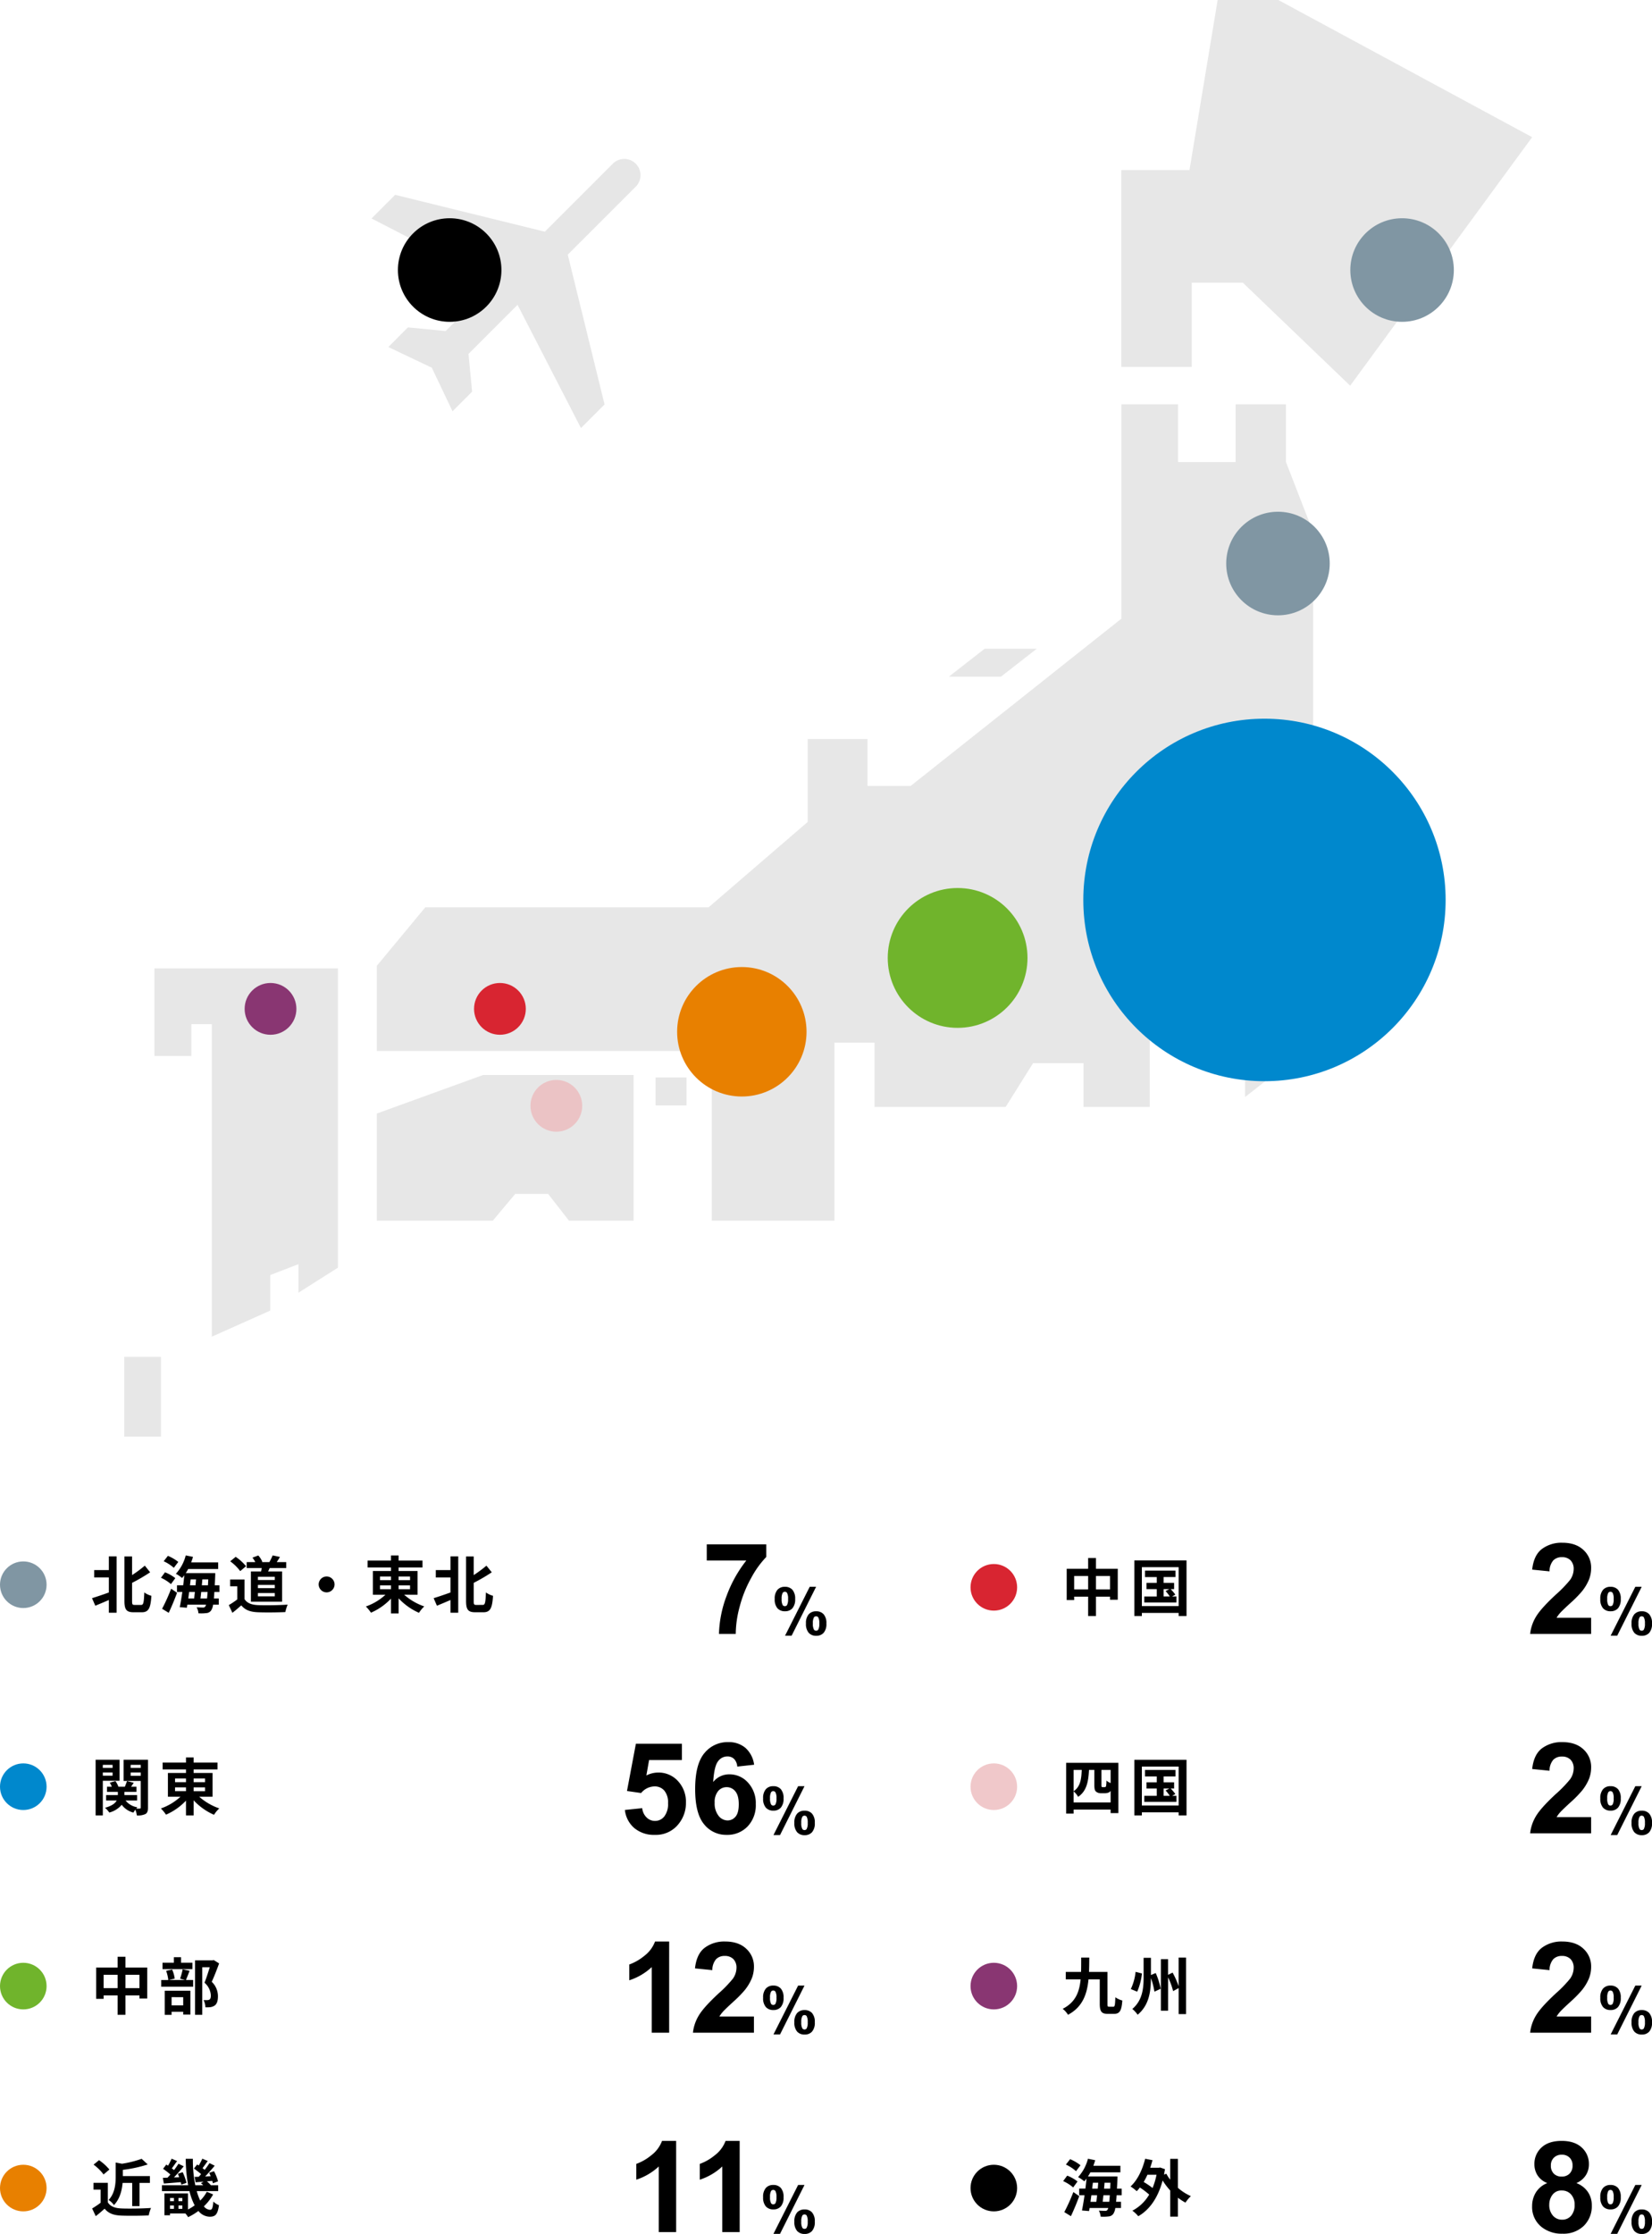 <svg xmlns="http://www.w3.org/2000/svg" width="638.309" height="862.72" viewBox="0 0 638.309 862.72">
  <g id="地域" transform="translate(-64 -4724)">
    <g id="map" transform="translate(-75.998 2749)">
      <g id="グループ_37711" data-name="グループ 37711" transform="translate(187.999 1975)" opacity="0.097">
        <path id="パス_42391" data-name="パス 42391" d="M563.771,79.1H540.327L529.438,144.78H503.1v76.008h27.23V188.258h19.714l41.483,39.79,70.312-95.971Z" transform="translate(-117.843 -79.098)"/>
        <rect id="長方形_27821" data-name="長方形 27821" width="14.177" height="30.784" transform="translate(0 523.996)"/>
        <path id="パス_42392" data-name="パス 42392" d="M178.459,562.516v41.377h44.809l8.658-10.344h12.709l8.051,10.344h24.962V547.649H219.471Z" transform="translate(-80.849 -132.49)"/>
        <path id="パス_42393" data-name="パス 42393" d="M529.724,255.31H510.282v22.3H488.024v-22.3H466.151v82.777l-.042.032-81.376,64.568H368.025v-18.1H344.936v32l-38.278,32.972H197.193l-18.734,22.584v32.908H307.876v65.53h47.39V501.818h15.493v24.839H421.42l10.6-16.906H451.5v16.906h25.591V497.184H499.8V479.246H513.93v43.582l26.308-20.578V304.674l-10.513-27.06Z" transform="translate(-80.849 -99.178)"/>
        <rect id="長方形_27822" data-name="長方形 27822" width="11.947" height="10.774" transform="translate(205.306 416.112)"/>
        <path id="パス_42394" data-name="パス 42394" d="M461.86,361.857H441.735l-13.822,10.774h20.124Z" transform="translate(-109.275 -111.319)"/>
        <path id="パス_42395" data-name="パス 42395" d="M81.457,501.161v33.832H95.735V522.711h7.9V643.4l22.576-10.075V619.6l10.894-4.2v11.022l15.264-9.677V501.161Z" transform="translate(-69.796 -127.193)"/>
      </g>
      <circle id="楕円形_847" data-name="楕円形 847" cx="20" cy="20" r="20" transform="translate(661.742 2059.282)" fill="#8096a3"/>
      <circle id="楕円形_848" data-name="楕円形 848" cx="20" cy="20" r="20" transform="translate(613.789 2172.626)" fill="#8096a3"/>
      <circle id="楕円形_849" data-name="楕円形 849" cx="70" cy="70" r="70" transform="translate(558.57 2252.549)" fill="#0088cd"/>
      <circle id="楕円形_850" data-name="楕円形 850" cx="27" cy="27" r="27" transform="translate(483.007 2317.94)" fill="#70b42c"/>
      <circle id="楕円形_851" data-name="楕円形 851" cx="25" cy="25" r="25" transform="translate(401.631 2348.456)" fill="#e88000"/>
      <circle id="楕円形_852" data-name="楕円形 852" cx="10" cy="10" r="10" transform="translate(323.162 2354.612)" fill="#d82531"/>
      <circle id="楕円形_853" data-name="楕円形 853" cx="10" cy="10" r="10" transform="translate(234.521 2354.612)" fill="#893672"/>
      <circle id="楕円形_1100" data-name="楕円形 1100" cx="10" cy="10" r="10" transform="translate(344.959 2392.05)" fill="rgba(236,186,189,0.8)"/>
      <circle id="楕円形_862" data-name="楕円形 862" cx="20" cy="20" r="20" transform="translate(293.744 2059.282)"/>
      <g id="グループ_37713" data-name="グループ 37713" transform="translate(283.553 2036.377)">
        <path id="パス_42396" data-name="パス 42396" d="M305.9,272.721a6.26,6.26,0,0,0-8.861,0l-26.261,26.266-57.836-14.233-9.126,9.124,47.582,24.53-18.949,18.94-14.575-1.41-7.569,7.584,16.8,8,8,16.818,7.571-7.573-1.4-14.584,18.955-18.944,24.5,47.584,9.12-9.12-14.22-57.849L305.9,281.6A6.286,6.286,0,0,0,305.9,272.721Z" transform="translate(-203.811 -270.884)" fill="rgba(0,0,0,0.1)"/>
      </g>
    </g>
    <g id="graf" transform="translate(-549 3318)">
      <path id="パス_43552" data-name="パス 43552" d="M7.056-14.664H1.392v2.856H7.056V-6c-2.424.864-4.872,1.7-6.5,2.184L1.824-.888C3.384-1.536,5.232-2.3,7.056-3.1v4.92h3V-19.944h-3ZM17.04-1.2c-.864,0-1.008-.168-1.008-1.512V-9.72a70.955,70.955,0,0,0,6.984-4.08l-2.064-2.568a47.711,47.711,0,0,1-4.92,3.648v-7.2H13.08V-2.76c0,3.384.792,4.392,3.528,4.392h3.216c2.688,0,3.384-1.776,3.672-6.36a7.941,7.941,0,0,1-2.736-1.3C20.592-2.16,20.448-1.2,19.536-1.2ZM33.888-17.808A17.3,17.3,0,0,0,29.88-20.16l-1.632,2.088a15.755,15.755,0,0,1,3.912,2.544Zm-1.152,6.264A15.327,15.327,0,0,0,28.752-13.8l-1.56,2.112A15.969,15.969,0,0,1,31.056-9.24ZM30.192,1.848c1.1-2.352,2.28-5.16,3.216-7.728l-2.28-1.584a70.228,70.228,0,0,1-3.5,7.752ZM42.456-3.7c.1-.768.192-1.632.288-2.52h2.472Q45.108-4.74,45-3.7ZM40.3-6.216c-.1.888-.192,1.752-.288,2.52H37.752c.1-.816.216-1.656.336-2.52Zm-1.632-4.848h2.064c-.048.744-.12,1.512-.168,2.28H38.4Zm4.32,2.28c.072-.768.144-1.536.192-2.28h2.28c-.024.816-.072,1.584-.1,2.28ZM49.8-6.216V-8.784H47.976c.072-1.08.12-2.256.168-3.552.024-.336.024-1.152.024-1.152h-11.4a17.174,17.174,0,0,0,.936-1.584H49.3v-2.544H38.856c.264-.7.5-1.416.72-2.136l-2.808-.576a16.47,16.47,0,0,1-3.816,7.1,13.185,13.185,0,0,1,2.4,1.632c.288-.336.576-.672.864-1.056-.12,1.224-.264,2.544-.432,3.864h-2.4v2.568h2.064c-.312,2.208-.672,4.272-.984,5.88L37.2-.12,37.392-1.3h7.224a2.628,2.628,0,0,1-.312.72.95.95,0,0,1-.888.384c-.48,0-1.416-.024-2.448-.1a5.452,5.452,0,0,1,.7,2.328,16.8,16.8,0,0,0,3.024-.072,2.423,2.423,0,0,0,1.92-1.08,5.241,5.241,0,0,0,.72-2.184h2.208V-3.7h-1.9c.072-.744.144-1.56.192-2.52Zm21.36-4.608h-6.5v-1.248h6.5Zm0,3.144h-6.5V-8.928h6.5Zm0,3.168h-6.5V-5.784h6.5Zm-9.216-9.624V-2.448H73.992V-14.136h-5.4c.192-.408.408-.84.6-1.3H75.6v-2.3H71.928c.384-.576.816-1.272,1.248-1.992l-2.832-.6a19.828,19.828,0,0,1-1.272,2.592h-3l.288-.12A8.512,8.512,0,0,0,64.8-20.3l-2.256.84a10.046,10.046,0,0,1,1.1,1.728H60.312v2.3H66.12c-.072.432-.144.864-.24,1.3Zm-1.872-2.016a19.218,19.218,0,0,0-4.008-3.624l-2.112,1.728a18.162,18.162,0,0,1,3.864,3.792Zm-.6,5.136H53.928V-8.4h2.76v5.064A31.519,31.519,0,0,1,53.4-1.128l1.392,2.976C56.112.84,57.168-.1,58.224-1.032,59.784.84,61.752,1.512,64.7,1.632c2.856.12,7.68.072,10.56-.072a14.947,14.947,0,0,1,.888-2.88c-3.192.24-8.592.312-11.4.192-2.5-.1-4.3-.744-5.28-2.352ZM91.2-12.192A3.094,3.094,0,0,0,88.128-9.12,3.094,3.094,0,0,0,91.2-6.048,3.094,3.094,0,0,0,94.272-9.12,3.094,3.094,0,0,0,91.2-12.192Zm20.64,3.456h4.224v1.464H111.84Zm0-3.432h4.224v1.416H111.84Zm11.592,0v1.416h-4.416v-1.416Zm0,4.9h-4.416V-8.736h4.416Zm2.9,2.136V-14.3h-7.32v-1.368h9.24v-2.664h-9.24V-20.3h-2.952v1.968H107.04v2.664h9.024V-14.3H109.08v9.168h4.848A21.707,21.707,0,0,1,106.368-.6a15.626,15.626,0,0,1,1.968,2.4,23.42,23.42,0,0,0,7.728-5.424V2.088h2.952V-3.744a23.787,23.787,0,0,0,7.872,5.592,12.569,12.569,0,0,1,2.04-2.472,22.882,22.882,0,0,1-7.752-4.512Zm12.72-9.528h-5.664v2.856h5.664V-6c-2.424.864-4.872,1.7-6.5,2.184l1.272,2.928c1.56-.648,3.408-1.416,5.232-2.208v4.92h3V-19.944h-3ZM149.04-1.2c-.864,0-1.008-.168-1.008-1.512V-9.72a70.954,70.954,0,0,0,6.984-4.08l-2.064-2.568a47.71,47.71,0,0,1-4.92,3.648v-7.2H145.08V-2.76c0,3.384.792,4.392,3.528,4.392h3.216c2.688,0,3.384-1.776,3.672-6.36a7.941,7.941,0,0,1-2.736-1.3c-.168,3.864-.312,4.824-1.224,4.824Z" transform="translate(648 2027)"/>
      <path id="パス_43560" data-name="パス 43560" d="M2.082-28.352V-34.6H25.074v4.881a36.178,36.178,0,0,0-5.79,8.039A46.875,46.875,0,0,0,14.8-10.539,41.3,41.3,0,0,0,13.279,0H6.795a45.067,45.067,0,0,1,3-14.834A49.433,49.433,0,0,1,17.37-28.352ZM28.338-13.477a5.161,5.161,0,0,1,1.056-3.564,3.679,3.679,0,0,1,2.863-1.16,3.765,3.765,0,0,1,2.924,1.154,5.157,5.157,0,0,1,1.056,3.571A5.161,5.161,0,0,1,35.18-9.912a3.679,3.679,0,0,1-2.863,1.16,3.765,3.765,0,0,1-2.924-1.154A5.157,5.157,0,0,1,28.338-13.477Zm2.673-.024a4.624,4.624,0,0,0,.4,2.344.97.97,0,0,0,.842.439.982.982,0,0,0,.854-.439A4.749,4.749,0,0,0,33.5-13.5a4.671,4.671,0,0,0-.391-2.332.974.974,0,0,0-.854-.452.97.97,0,0,0-.842.439A4.624,4.624,0,0,0,31.011-13.5ZM34.869.684H32.33L41.863-18.2h2.466Zm5.542-4.7a5.161,5.161,0,0,1,1.056-3.564,3.709,3.709,0,0,1,2.887-1.16,3.724,3.724,0,0,1,2.9,1.16,5.161,5.161,0,0,1,1.056,3.564A5.181,5.181,0,0,1,47.253-.439,3.679,3.679,0,0,1,44.39.72a3.755,3.755,0,0,1-2.924-1.16A5.181,5.181,0,0,1,40.411-4.016Zm2.673-.012a4.549,4.549,0,0,0,.4,2.332.963.963,0,0,0,.842.452.951.951,0,0,0,.842-.439,4.624,4.624,0,0,0,.4-2.344,4.749,4.749,0,0,0-.391-2.344.982.982,0,0,0-.854-.439.951.951,0,0,0-.842.439A4.624,4.624,0,0,0,43.084-4.028Z" transform="translate(884 2037)"/>
      <path id="パス_43554" data-name="パス 43554" d="M8.5-17.448v1.176H4.728v-1.176Zm-3.768,4.2V-14.5H8.5v1.248ZM11.184-11.3v-8.112H1.944v21.5H4.728V-11.3Zm4.3-1.9v-1.3h3.888v1.3Zm3.888-4.248v1.176H15.48v-1.176Zm2.808-1.968H12.768v8.184h6.6V-.96c0,.288-.1.408-.384.408a12.048,12.048,0,0,1-1.344,0,4.78,4.78,0,0,1,.456-.5,7.213,7.213,0,0,1-4.584-2.616h4.464V-5.76h-4.9V-7.008h4.656V-9H15.648c.312-.456.672-.984,1.032-1.512l-2.616-.672c-.192.6-.528,1.464-.816,2.184h-2.5A7.86,7.86,0,0,0,9.6-11.16l-2.184.6A9.526,9.526,0,0,1,8.208-9H6.336v1.992h4.2V-5.76H6v2.088h4.1C9.528-2.616,8.256-1.584,5.568-.864A9.083,9.083,0,0,1,7.224.984a9.324,9.324,0,0,0,4.8-3A8.221,8.221,0,0,0,16.56,1.008,10.117,10.117,0,0,1,17.3-.144a9.89,9.89,0,0,1,.576,2.232,6.626,6.626,0,0,0,3.312-.528c.768-.456.984-1.176.984-2.5ZM32.64-8.736h4.224v1.464H32.64Zm0-3.432h4.224v1.416H32.64Zm11.592,0v1.416H39.816v-1.416Zm0,4.9H39.816V-8.736h4.416Zm2.9,2.136V-14.3h-7.32v-1.368h9.24v-2.664h-9.24V-20.3H36.864v1.968H27.84v2.664h9.024V-14.3H29.88v9.168h4.848A21.707,21.707,0,0,1,27.168-.6a15.626,15.626,0,0,1,1.968,2.4,23.42,23.42,0,0,0,7.728-5.424V2.088h2.952V-3.744a23.787,23.787,0,0,0,7.872,5.592,12.57,12.57,0,0,1,2.04-2.472,22.882,22.882,0,0,1-7.752-4.512Z" transform="translate(648 2105)"/>
      <path id="パス_43561" data-name="パス 43561" d="M-74.555-9.02l6.7-.694a5.747,5.747,0,0,0,1.7,3.6A4.609,4.609,0,0,0-62.9-4.785,4.517,4.517,0,0,0-59.338-6.5a7.783,7.783,0,0,0,1.459-5.156A7.063,7.063,0,0,0-59.326-16.5a4.823,4.823,0,0,0-3.768-1.615,6.848,6.848,0,0,0-5.192,2.56l-5.455-.79L-70.3-34.6h17.777V-28.3H-65.2l-1.053,5.958a10.166,10.166,0,0,1,4.594-1.125,10.094,10.094,0,0,1,7.584,3.254,11.718,11.718,0,0,1,3.11,8.446,12.665,12.665,0,0,1-2.512,7.728A11.137,11.137,0,0,1-62.975.6,11.79,11.79,0,0,1-70.894-2.01,10.741,10.741,0,0,1-74.555-9.02Zm49.933-17.466-6.508.718a4.74,4.74,0,0,0-1.244-2.967,3.626,3.626,0,0,0-2.608-.957,4.4,4.4,0,0,0-3.6,1.914q-1.471,1.914-1.854,7.967a7.86,7.86,0,0,1,6.245-2.967,9.535,9.535,0,0,1,7.214,3.206,11.624,11.624,0,0,1,3,8.278,11.873,11.873,0,0,1-3.158,8.637A10.809,10.809,0,0,1-35.245.6a10.844,10.844,0,0,1-8.733-4.127Q-47.4-7.656-47.4-17.059q0-9.642,3.565-13.9a11.508,11.508,0,0,1,9.259-4.259,9.83,9.83,0,0,1,6.615,2.237A10.483,10.483,0,0,1-24.622-26.486ZM-39.862-11.819a7.619,7.619,0,0,0,1.507,5.06A4.435,4.435,0,0,0-34.91-4.977,3.921,3.921,0,0,0-31.8-6.436q1.244-1.459,1.244-4.785,0-3.421-1.34-5.012a4.2,4.2,0,0,0-3.35-1.591,4.207,4.207,0,0,0-3.278,1.519A6.6,6.6,0,0,0-39.862-11.819Zm18.72-1.657a5.161,5.161,0,0,1,1.056-3.564,3.679,3.679,0,0,1,2.863-1.16A3.765,3.765,0,0,1-14.3-17.047a5.157,5.157,0,0,1,1.056,3.571A5.161,5.161,0,0,1-14.3-9.912a3.679,3.679,0,0,1-2.863,1.16,3.765,3.765,0,0,1-2.924-1.154A5.157,5.157,0,0,1-21.143-13.477Zm2.673-.024a4.624,4.624,0,0,0,.4,2.344.97.97,0,0,0,.842.439.982.982,0,0,0,.854-.439,4.749,4.749,0,0,0,.391-2.344,4.671,4.671,0,0,0-.391-2.332.974.974,0,0,0-.854-.452.97.97,0,0,0-.842.439A4.624,4.624,0,0,0-18.469-13.5ZM-14.612.684h-2.539L-7.617-18.2h2.466Zm5.542-4.7A5.161,5.161,0,0,1-8.014-7.581,3.709,3.709,0,0,1-5.127-8.74a3.724,3.724,0,0,1,2.9,1.16A5.161,5.161,0,0,1-1.172-4.016,5.181,5.181,0,0,1-2.228-.439,3.679,3.679,0,0,1-5.09.72,3.755,3.755,0,0,1-8.014-.439,5.181,5.181,0,0,1-9.07-4.016ZM-6.4-4.028a4.549,4.549,0,0,0,.4,2.332.963.963,0,0,0,.842.452.951.951,0,0,0,.842-.439,4.624,4.624,0,0,0,.4-2.344A4.749,4.749,0,0,0-4.3-6.372a.982.982,0,0,0-.854-.439.951.951,0,0,0-.842.439A4.624,4.624,0,0,0-6.4-4.028Z" transform="translate(929 2114)"/>
      <circle id="楕円形_854" data-name="楕円形 854" cx="9" cy="9" r="9" transform="translate(613 2009)" fill="#8096a3"/>
      <circle id="楕円形_855" data-name="楕円形 855" cx="9" cy="9" r="9" transform="translate(613 2087)" fill="#0088cd"/>
      <path id="パス_43553" data-name="パス 43553" d="M13.464-8.208v-5.16h5.424v5.16Zm-8.424,0v-5.16h5.4v5.16Zm8.424-7.968v-4.152H10.44v4.152H2.16v12.1H5.04V-5.4h5.4V2.088h3.024V-5.4h5.424v1.2h3V-16.176Zm25.9-1.848H34.944V-20.16h-2.76v2.136H27.792v2.472H39.36Zm-3.576,13.3V-1.56H31.3V-4.728Zm-7.128,6.84H31.3V.912h4.488v1.1h2.784V-7.2H28.656ZM35.568-15.48a25.131,25.131,0,0,1-.984,3.624l1.944.5H30.24L32.5-11.88a12.084,12.084,0,0,0-.984-3.5l-2.328.48a15.138,15.138,0,0,1,.84,3.552H27.288V-8.76H39.624v-2.592H36.84c.408-.936.912-2.232,1.416-3.552Zm12-3.576-.432.1H40.368V2.088h2.784v-18.36h2.9C45.48-14.448,44.712-12,44.016-10.3a6.893,6.893,0,0,1,2.448,4.9c0,.816-.144,1.368-.576,1.632A2.019,2.019,0,0,1,45-3.576,13.276,13.276,0,0,1,43.656-3.6a6.362,6.362,0,0,1,.7,2.784,12.416,12.416,0,0,0,1.92-.048,4.037,4.037,0,0,0,1.632-.6c.912-.648,1.3-1.824,1.3-3.576a7.661,7.661,0,0,0-2.4-5.616c.96-2.04,2.016-4.8,2.856-7.1Z" transform="translate(648 2182)"/>
      <path id="パス_43562" data-name="パス 43562" d="M-57.448,0h-6.723V-25.337a23.178,23.178,0,0,1-8.685,5.1v-6.1a19.443,19.443,0,0,0,5.718-3.266A12.41,12.41,0,0,0-62.9-35.219h5.455Zm32.754-6.245V0H-48.26a16.23,16.23,0,0,1,2.3-6.711q1.914-3.17,7.561-8.41a47.555,47.555,0,0,0,5.575-5.742,7.4,7.4,0,0,0,1.388-4.115,4.678,4.678,0,0,0-1.208-3.457,4.511,4.511,0,0,0-3.338-1.208,4.479,4.479,0,0,0-3.35,1.268,6.513,6.513,0,0,0-1.436,4.211l-6.7-.67q.6-5.551,3.756-7.967a12.613,12.613,0,0,1,7.9-2.417q5.192,0,8.159,2.8a9.182,9.182,0,0,1,2.967,6.962,12.12,12.12,0,0,1-.849,4.51,18.341,18.341,0,0,1-2.692,4.486,43.073,43.073,0,0,1-4.4,4.474q-3.182,2.919-4.031,3.876a11.606,11.606,0,0,0-1.376,1.866Zm3.551-7.232a5.161,5.161,0,0,1,1.056-3.564,3.679,3.679,0,0,1,2.863-1.16A3.765,3.765,0,0,1-14.3-17.047a5.157,5.157,0,0,1,1.056,3.571A5.161,5.161,0,0,1-14.3-9.912a3.679,3.679,0,0,1-2.863,1.16,3.765,3.765,0,0,1-2.924-1.154A5.157,5.157,0,0,1-21.143-13.477Zm2.673-.024a4.624,4.624,0,0,0,.4,2.344.97.97,0,0,0,.842.439.982.982,0,0,0,.854-.439,4.749,4.749,0,0,0,.391-2.344,4.671,4.671,0,0,0-.391-2.332.974.974,0,0,0-.854-.452.97.97,0,0,0-.842.439A4.624,4.624,0,0,0-18.469-13.5ZM-14.612.684h-2.539L-7.617-18.2h2.466Zm5.542-4.7A5.161,5.161,0,0,1-8.014-7.581,3.709,3.709,0,0,1-5.127-8.74a3.724,3.724,0,0,1,2.9,1.16A5.161,5.161,0,0,1-1.172-4.016,5.181,5.181,0,0,1-2.228-.439,3.679,3.679,0,0,1-5.09.72,3.755,3.755,0,0,1-8.014-.439,5.181,5.181,0,0,1-9.07-4.016ZM-6.4-4.028a4.549,4.549,0,0,0,.4,2.332.963.963,0,0,0,.842.452.951.951,0,0,0,.842-.439,4.624,4.624,0,0,0,.4-2.344A4.749,4.749,0,0,0-4.3-6.372a.982.982,0,0,0-.854-.439.951.951,0,0,0-.842.439A4.624,4.624,0,0,0-6.4-4.028Z" transform="translate(929 2191)"/>
      <circle id="楕円形_856" data-name="楕円形 856" cx="9" cy="9" r="9" transform="translate(613 2164)" fill="#70b42c"/>
      <path id="パス_43555" data-name="パス 43555" d="M16.08-10.992V-2.04h2.832v-8.952H22.92v-2.64H12.456v-2.4A50.5,50.5,0,0,0,22.08-18.12L19.728-20.3a40.965,40.965,0,0,1-7.584,1.9L9.7-18.864v5.472c0,2.784-.288,6.384-2.736,9A7.028,7.028,0,0,1,9.024-2.424c2.3-2.376,3.1-5.736,3.336-8.568Zm-8.808-5.16a19.218,19.218,0,0,0-4.008-3.624L1.152-18.048a18.162,18.162,0,0,1,3.864,3.792Zm-.6,5.136H1.128V-8.4h2.76v5.064A31.519,31.519,0,0,1,.6-1.128L1.992,1.848C3.312.84,4.368-.1,5.424-1.032,6.984.84,8.952,1.512,11.9,1.632c2.856.12,7.68.072,10.56-.072a14.948,14.948,0,0,1,.888-2.88c-3.192.24-8.592.312-11.4.192-2.5-.1-4.3-.744-5.28-2.352Zm21.24-1.92.384,2.184c1.872-.12,4.176-.336,6.528-.528.1.36.168.672.216.96l2.016-.7a21.373,21.373,0,0,0-1.464-4.1l-1.872.6c.168.408.36.864.5,1.344l-2.016.072c1.272-1.32,2.64-2.9,3.792-4.3l-2.04-.984a24.673,24.673,0,0,1-1.728,2.448c-.24-.216-.528-.432-.84-.672.648-.84,1.344-1.872,2.04-2.808l-2.112-.936a24.374,24.374,0,0,1-1.392,2.712c-.24-.144-.456-.288-.672-.432L28.008-16.44a28,28,0,0,1,2.832,2.208c-.384.432-.768.864-1.128,1.224ZM33.96-.984v-1.3h1.488v1.3ZM30.7-2.28h1.512v1.3H30.7Zm1.512-2.88v1.224H30.7V-5.16Zm3.24,1.224H33.96V-5.16h1.488ZM44.9-7.56A13.76,13.76,0,0,1,42.36-4.176a22.005,22.005,0,0,1-1.344-3.648H49.3V-10.08H46.488a9.417,9.417,0,0,0-1.56-1.512l2.088-.192c.1.336.192.672.24.936l1.992-.768a17.755,17.755,0,0,0-1.56-3.888l-1.848.624q.288.612.576,1.3l-2.16.1c1.248-1.272,2.592-2.808,3.7-4.152l-2.016-1.008c-.5.792-1.152,1.7-1.848,2.592-.264-.192-.552-.432-.84-.648.648-.816,1.344-1.824,2.016-2.76l-2.088-.888a26.033,26.033,0,0,1-1.392,2.64l-.6-.408-1.248,1.56c.888.648,1.968,1.464,2.76,2.16-.288.36-.6.7-.912,1.032L40.2-13.32l.384,2.088c.936-.072,1.992-.168,3.1-.24l-1.056.576c.288.24.6.528.912.816H40.464A48.9,48.9,0,0,1,39.528-20.3h-2.76A58.024,58.024,0,0,0,37.7-10.08H27.576v2.256H38.208a22.631,22.631,0,0,0,2.016,5.5A20.355,20.355,0,0,1,37.632-.72V-6.936h-9.1V1.512H30.7v-.7h5.928A8.3,8.3,0,0,1,37.68,2.232a22.233,22.233,0,0,0,3.984-2.4,5.694,5.694,0,0,0,4.368,2.232c2.184,0,3.072-.864,3.576-4.44a6.963,6.963,0,0,1-2.184-1.416C47.232-1.3,46.92-.6,46.176-.6a3.235,3.235,0,0,1-2.4-1.344,19.15,19.15,0,0,0,3.576-4.608Z" transform="translate(648 2260)"/>
      <path id="パス_43563" data-name="パス 43563" d="M-54.744,0h-6.723V-25.337a23.178,23.178,0,0,1-8.685,5.1v-6.1a19.443,19.443,0,0,0,5.718-3.266A12.41,12.41,0,0,0-60.2-35.219h5.455ZM-30.2,0h-6.723V-25.337a23.178,23.178,0,0,1-8.685,5.1v-6.1a19.443,19.443,0,0,0,5.718-3.266,12.41,12.41,0,0,0,4.235-5.611H-30.2Zm9.054-13.477a5.161,5.161,0,0,1,1.056-3.564,3.679,3.679,0,0,1,2.863-1.16A3.765,3.765,0,0,1-14.3-17.047a5.157,5.157,0,0,1,1.056,3.571A5.161,5.161,0,0,1-14.3-9.912a3.679,3.679,0,0,1-2.863,1.16,3.765,3.765,0,0,1-2.924-1.154A5.157,5.157,0,0,1-21.143-13.477Zm2.673-.024a4.624,4.624,0,0,0,.4,2.344.97.97,0,0,0,.842.439.982.982,0,0,0,.854-.439,4.749,4.749,0,0,0,.391-2.344,4.671,4.671,0,0,0-.391-2.332.974.974,0,0,0-.854-.452.97.97,0,0,0-.842.439A4.624,4.624,0,0,0-18.469-13.5ZM-14.612.684h-2.539L-7.617-18.2h2.466Zm5.542-4.7A5.161,5.161,0,0,1-8.014-7.581,3.709,3.709,0,0,1-5.127-8.74a3.724,3.724,0,0,1,2.9,1.16A5.161,5.161,0,0,1-1.172-4.016,5.181,5.181,0,0,1-2.228-.439,3.679,3.679,0,0,1-5.09.72,3.755,3.755,0,0,1-8.014-.439,5.181,5.181,0,0,1-9.07-4.016ZM-6.4-4.028a4.549,4.549,0,0,0,.4,2.332.963.963,0,0,0,.842.452.951.951,0,0,0,.842-.439,4.624,4.624,0,0,0,.4-2.344A4.749,4.749,0,0,0-4.3-6.372a.982.982,0,0,0-.854-.439.951.951,0,0,0-.842.439A4.624,4.624,0,0,0-6.4-4.028Z" transform="translate(929 2268)"/>
      <circle id="楕円形_857" data-name="楕円形 857" cx="9" cy="9" r="9" transform="translate(613 2242)" fill="#e88000"/>
      <path id="パス_43559" data-name="パス 43559" d="M13.464-8.208v-5.16h5.424v5.16Zm-8.424,0v-5.16h5.4v5.16Zm8.424-7.968v-4.152H10.44v4.152H2.16v12.1H5.04V-5.4h5.4V2.088h3.024V-5.4h5.424v1.2h3V-16.176ZM39.6-8.3h2.232l-1.464.744A18.273,18.273,0,0,1,42-5.472H39.6Zm3.288,2.832,1.248-.7a18.523,18.523,0,0,0-1.8-2.136h1.32v-2.4H39.6V-12.96h4.584v-2.5H32.4v2.5h4.56V-10.7H33v2.4h3.96v2.832H32.136v2.328H44.568V-5.472ZM31.2-1.752V-16.776H45.408V-1.752Zm-2.9-17.64V2.088h2.9V.888H45.408v1.2h3.048v-21.48Z" transform="translate(1023 2028)"/>
      <path id="パス_43567" data-name="パス 43567" d="M24.787-6.245V0H1.22a16.23,16.23,0,0,1,2.3-6.711q1.914-3.17,7.561-8.41a47.555,47.555,0,0,0,5.575-5.742,7.4,7.4,0,0,0,1.388-4.115,4.678,4.678,0,0,0-1.208-3.457,4.511,4.511,0,0,0-3.338-1.208,4.479,4.479,0,0,0-3.35,1.268,6.513,6.513,0,0,0-1.436,4.211l-6.7-.67q.6-5.551,3.756-7.967a12.613,12.613,0,0,1,7.9-2.417q5.192,0,8.159,2.8a9.182,9.182,0,0,1,2.967,6.962,12.12,12.12,0,0,1-.849,4.51,18.341,18.341,0,0,1-2.692,4.486,43.073,43.073,0,0,1-4.4,4.474q-3.182,2.919-4.031,3.876a11.606,11.606,0,0,0-1.376,1.866Zm3.551-7.232a5.161,5.161,0,0,1,1.056-3.564,3.679,3.679,0,0,1,2.863-1.16,3.765,3.765,0,0,1,2.924,1.154,5.157,5.157,0,0,1,1.056,3.571A5.161,5.161,0,0,1,35.18-9.912a3.679,3.679,0,0,1-2.863,1.16,3.765,3.765,0,0,1-2.924-1.154A5.157,5.157,0,0,1,28.338-13.477Zm2.673-.024a4.624,4.624,0,0,0,.4,2.344.97.97,0,0,0,.842.439.982.982,0,0,0,.854-.439A4.749,4.749,0,0,0,33.5-13.5a4.671,4.671,0,0,0-.391-2.332.974.974,0,0,0-.854-.452.97.97,0,0,0-.842.439A4.624,4.624,0,0,0,31.011-13.5ZM34.869.684H32.33L41.863-18.2h2.466Zm5.542-4.7a5.161,5.161,0,0,1,1.056-3.564,3.709,3.709,0,0,1,2.887-1.16,3.724,3.724,0,0,1,2.9,1.16,5.161,5.161,0,0,1,1.056,3.564A5.181,5.181,0,0,1,47.253-.439,3.679,3.679,0,0,1,44.39.72a3.755,3.755,0,0,1-2.924-1.16A5.181,5.181,0,0,1,40.411-4.016Zm2.673-.012a4.549,4.549,0,0,0,.4,2.332.963.963,0,0,0,.842.452.951.951,0,0,0,.842-.439,4.624,4.624,0,0,0,.4-2.344,4.749,4.749,0,0,0-.391-2.344.982.982,0,0,0-.854-.439.951.951,0,0,0-.842.439A4.624,4.624,0,0,0,43.084-4.028Z" transform="translate(1203 2037)"/>
      <circle id="楕円形_858" data-name="楕円形 858" cx="9" cy="9" r="9" transform="translate(988 2010)" fill="#d82531"/>
      <path id="パス_43558" data-name="パス 43558" d="M4.824-2.928V-7.2A7.691,7.691,0,0,1,6.576-5.088c3.288-2.232,3.96-5.832,4.2-10.392H12.84v5.808c0,1.632.216,2.16.648,2.568a2.914,2.914,0,0,0,1.848.624h1.536a3.98,3.98,0,0,0,1.464-.264,1.76,1.76,0,0,0,.792-.648v4.464ZM7.968-15.48c-.144,3.624-.552,6.5-3.144,8.232V-15.48Zm11.16,5.064a4.928,4.928,0,0,1-1.608-.96,14.132,14.132,0,0,1-.12,1.944c-.048.312-.144.456-.264.528a1.21,1.21,0,0,1-.456.072h-.624a.611.611,0,0,1-.384-.12c-.072-.072-.1-.288-.1-.648v-5.88h3.552Zm-17.184-7.8V1.392h2.88V-.168h14.3V1.2h3V-18.216ZM39.6-8.3h2.232l-1.464.744A18.273,18.273,0,0,1,42-5.472H39.6Zm3.288,2.832,1.248-.7a18.523,18.523,0,0,0-1.8-2.136h1.32v-2.4H39.6V-12.96h4.584v-2.5H32.4v2.5h4.56V-10.7H33v2.4h3.96v2.832H32.136v2.328H44.568V-5.472ZM31.2-1.752V-16.776H45.408V-1.752Zm-2.9-17.64V2.088h2.9V.888H45.408v1.2h3.048v-21.48Z" transform="translate(1023 2105)"/>
      <path id="パス_43566" data-name="パス 43566" d="M24.787-6.245V0H1.22a16.23,16.23,0,0,1,2.3-6.711q1.914-3.17,7.561-8.41a47.555,47.555,0,0,0,5.575-5.742,7.4,7.4,0,0,0,1.388-4.115,4.678,4.678,0,0,0-1.208-3.457,4.511,4.511,0,0,0-3.338-1.208,4.479,4.479,0,0,0-3.35,1.268,6.513,6.513,0,0,0-1.436,4.211l-6.7-.67q.6-5.551,3.756-7.967a12.613,12.613,0,0,1,7.9-2.417q5.192,0,8.159,2.8a9.182,9.182,0,0,1,2.967,6.962,12.12,12.12,0,0,1-.849,4.51,18.341,18.341,0,0,1-2.692,4.486,43.073,43.073,0,0,1-4.4,4.474q-3.182,2.919-4.031,3.876a11.606,11.606,0,0,0-1.376,1.866Zm3.551-7.232a5.161,5.161,0,0,1,1.056-3.564,3.679,3.679,0,0,1,2.863-1.16,3.765,3.765,0,0,1,2.924,1.154,5.157,5.157,0,0,1,1.056,3.571A5.161,5.161,0,0,1,35.18-9.912a3.679,3.679,0,0,1-2.863,1.16,3.765,3.765,0,0,1-2.924-1.154A5.157,5.157,0,0,1,28.338-13.477Zm2.673-.024a4.624,4.624,0,0,0,.4,2.344.97.97,0,0,0,.842.439.982.982,0,0,0,.854-.439A4.749,4.749,0,0,0,33.5-13.5a4.671,4.671,0,0,0-.391-2.332.974.974,0,0,0-.854-.452.97.97,0,0,0-.842.439A4.624,4.624,0,0,0,31.011-13.5ZM34.869.684H32.33L41.863-18.2h2.466Zm5.542-4.7a5.161,5.161,0,0,1,1.056-3.564,3.709,3.709,0,0,1,2.887-1.16,3.724,3.724,0,0,1,2.9,1.16,5.161,5.161,0,0,1,1.056,3.564A5.181,5.181,0,0,1,47.253-.439,3.679,3.679,0,0,1,44.39.72a3.755,3.755,0,0,1-2.924-1.16A5.181,5.181,0,0,1,40.411-4.016Zm2.673-.012a4.549,4.549,0,0,0,.4,2.332.963.963,0,0,0,.842.452.951.951,0,0,0,.842-.439,4.624,4.624,0,0,0,.4-2.344,4.749,4.749,0,0,0-.391-2.344.982.982,0,0,0-.854-.439.951.951,0,0,0-.842.439A4.624,4.624,0,0,0,43.084-4.028Z" transform="translate(1203 2114)"/>
      <circle id="楕円形_860" data-name="楕円形 860" cx="9" cy="9" r="9" transform="translate(988 2087)" fill="rgba(236,186,189,0.8)"/>
      <path id="パス_43557" data-name="パス 43557" d="M18.552-1.032c-.6,0-.648-.168-.648-1.176V-14.472H10.776c.072-1.776.1-3.648.1-5.544H7.752c0,1.944,0,3.792-.048,5.544H1.8v2.88H7.536C7.056-6.672,5.544-2.736.6-.216a8.541,8.541,0,0,1,2.064,2.3c5.592-3,7.344-7.848,7.92-13.68h4.344v9.384c0,3.1.744,3.936,3.1,3.936h2.424c2.208,0,2.928-1.272,3.192-5.16A8.584,8.584,0,0,1,20.952-4.68c-.1,3.024-.192,3.648-.768,3.648ZM28.776-14.5a20.325,20.325,0,0,1-1.848,6.648L29.4-6.84a23.942,23.942,0,0,0,1.824-7.032ZM34.7-13.272V-19.92H31.872v7.584c0,4.152-.432,8.88-4.368,12.168a10.716,10.716,0,0,1,2.064,2.232C34.1-1.7,34.68-7.152,34.7-12.1A27.765,27.765,0,0,1,36.048-6.84l2.424-1.128a28.182,28.182,0,0,0-1.92-6.072Zm10.7-6.744V-8.952a30.962,30.962,0,0,0-2.328-5.256l-1.752.864v-6.048H38.544V.5h2.784V-12.384a27.181,27.181,0,0,1,1.944,5.328l2.136-1.176V1.824h2.856v-21.84Z" transform="translate(1023 2182)"/>
      <path id="パス_43565" data-name="パス 43565" d="M24.787-6.245V0H1.22a16.23,16.23,0,0,1,2.3-6.711q1.914-3.17,7.561-8.41a47.555,47.555,0,0,0,5.575-5.742,7.4,7.4,0,0,0,1.388-4.115,4.678,4.678,0,0,0-1.208-3.457,4.511,4.511,0,0,0-3.338-1.208,4.479,4.479,0,0,0-3.35,1.268,6.513,6.513,0,0,0-1.436,4.211l-6.7-.67q.6-5.551,3.756-7.967a12.613,12.613,0,0,1,7.9-2.417q5.192,0,8.159,2.8a9.182,9.182,0,0,1,2.967,6.962,12.12,12.12,0,0,1-.849,4.51,18.341,18.341,0,0,1-2.692,4.486,43.073,43.073,0,0,1-4.4,4.474q-3.182,2.919-4.031,3.876a11.606,11.606,0,0,0-1.376,1.866Zm3.551-7.232a5.161,5.161,0,0,1,1.056-3.564,3.679,3.679,0,0,1,2.863-1.16,3.765,3.765,0,0,1,2.924,1.154,5.157,5.157,0,0,1,1.056,3.571A5.161,5.161,0,0,1,35.18-9.912a3.679,3.679,0,0,1-2.863,1.16,3.765,3.765,0,0,1-2.924-1.154A5.157,5.157,0,0,1,28.338-13.477Zm2.673-.024a4.624,4.624,0,0,0,.4,2.344.97.97,0,0,0,.842.439.982.982,0,0,0,.854-.439A4.749,4.749,0,0,0,33.5-13.5a4.671,4.671,0,0,0-.391-2.332.974.974,0,0,0-.854-.452.97.97,0,0,0-.842.439A4.624,4.624,0,0,0,31.011-13.5ZM34.869.684H32.33L41.863-18.2h2.466Zm5.542-4.7a5.161,5.161,0,0,1,1.056-3.564,3.709,3.709,0,0,1,2.887-1.16,3.724,3.724,0,0,1,2.9,1.16,5.161,5.161,0,0,1,1.056,3.564A5.181,5.181,0,0,1,47.253-.439,3.679,3.679,0,0,1,44.39.72a3.755,3.755,0,0,1-2.924-1.16A5.181,5.181,0,0,1,40.411-4.016Zm2.673-.012a4.549,4.549,0,0,0,.4,2.332.963.963,0,0,0,.842.452.951.951,0,0,0,.842-.439,4.624,4.624,0,0,0,.4-2.344,4.749,4.749,0,0,0-.391-2.344.982.982,0,0,0-.854-.439.951.951,0,0,0-.842.439A4.624,4.624,0,0,0,43.084-4.028Z" transform="translate(1203 2191)"/>
      <circle id="楕円形_861" data-name="楕円形 861" cx="9" cy="9" r="9" transform="translate(988 2164)" fill="#893672"/>
      <path id="パス_43556" data-name="パス 43556" d="M7.488-17.808A17.3,17.3,0,0,0,3.48-20.16L1.848-18.072A15.755,15.755,0,0,1,5.76-15.528ZM6.336-11.544A15.327,15.327,0,0,0,2.352-13.8L.792-11.688A15.969,15.969,0,0,1,4.656-9.24ZM3.792,1.848C4.9-.5,6.072-3.312,7.008-5.88L4.728-7.464A70.228,70.228,0,0,1,1.224.288ZM16.056-3.7c.1-.768.192-1.632.288-2.52h2.472Q18.708-4.74,18.6-3.7ZM13.9-6.216c-.1.888-.192,1.752-.288,2.52H11.352c.1-.816.216-1.656.336-2.52Zm-1.632-4.848h2.064c-.048.744-.12,1.512-.168,2.28H12Zm4.32,2.28c.072-.768.144-1.536.192-2.28h2.28c-.024.816-.072,1.584-.1,2.28ZM23.4-6.216V-8.784H21.576c.072-1.08.12-2.256.168-3.552.024-.336.024-1.152.024-1.152h-11.4a17.175,17.175,0,0,0,.936-1.584H22.9v-2.544H12.456c.264-.7.5-1.416.72-2.136l-2.808-.576a16.47,16.47,0,0,1-3.816,7.1,13.186,13.186,0,0,1,2.4,1.632c.288-.336.576-.672.864-1.056-.12,1.224-.264,2.544-.432,3.864h-2.4v2.568H9.048c-.312,2.208-.672,4.272-.984,5.88L10.8-.12,10.992-1.3h7.224a2.627,2.627,0,0,1-.312.72.949.949,0,0,1-.888.384c-.48,0-1.416-.024-2.448-.1a5.452,5.452,0,0,1,.7,2.328,16.8,16.8,0,0,0,3.024-.072,2.423,2.423,0,0,0,1.92-1.08,5.241,5.241,0,0,0,.72-2.184h2.208V-3.7h-1.9c.072-.744.144-1.56.192-2.52Zm13.464-7.92a27.206,27.206,0,0,1-1.536,5.112A29.515,29.515,0,0,0,31.9-11.352a25.334,25.334,0,0,0,1.44-2.784ZM45.12-20.28H42.144v8.04a16.29,16.29,0,0,1-1.488-2.3l-.888.336q.18-1.008.36-2.088l-1.872-.648-.5.1H34.416c.336-.96.624-1.92.888-2.928l-2.832-.552c-1.056,4.3-3,8.3-5.64,10.7A17.206,17.206,0,0,1,29.208-7.8a11.8,11.8,0,0,0,1.224-1.416,30.629,30.629,0,0,1,3.6,2.736,16.3,16.3,0,0,1-6.5,6.216,12.087,12.087,0,0,1,2.28,2.136c4.272-2.424,7.608-7.008,9.408-13.8a27.246,27.246,0,0,0,2.928,3.864V2.04H45.12V-5.28a20.286,20.286,0,0,0,2.928,1.9,13.726,13.726,0,0,1,2.088-2.5A19.783,19.783,0,0,1,45.12-9.1Z" transform="translate(1023 2260)"/>
      <path id="パス_43564" data-name="パス 43564" d="M7.848-18.925a7.841,7.841,0,0,1-3.792-3.027,7.908,7.908,0,0,1-1.184-4.223,8.491,8.491,0,0,1,2.74-6.484q2.74-2.56,7.788-2.56,5,0,7.764,2.56a8.456,8.456,0,0,1,2.763,6.484,7.648,7.648,0,0,1-1.268,4.343,8.026,8.026,0,0,1-3.565,2.907A9.4,9.4,0,0,1,23.531-15.5a9.054,9.054,0,0,1,1.519,5.192,10.57,10.57,0,0,1-3.1,7.9A11.263,11.263,0,0,1,13.709.622,12.46,12.46,0,0,1,5.742-1.89a9.8,9.8,0,0,1-3.756-8.135A10.062,10.062,0,0,1,3.4-15.253,9.091,9.091,0,0,1,7.848-18.925ZM9.235-25.7a4.211,4.211,0,0,0,1.136,3.134A4.115,4.115,0,0,0,13.4-21.437a4.163,4.163,0,0,0,3.063-1.136,4.227,4.227,0,0,0,1.148-3.146,4.091,4.091,0,0,0-1.136-3.027,4.059,4.059,0,0,0-3-1.136,4.171,4.171,0,0,0-3.086,1.148A4.108,4.108,0,0,0,9.235-25.7ZM8.613-10.671A6.176,6.176,0,0,0,10.037-6.34,4.618,4.618,0,0,0,13.59-4.785a4.462,4.462,0,0,0,3.445-1.5A6.194,6.194,0,0,0,18.4-10.6a5.589,5.589,0,0,0-1.388-3.96,4.59,4.59,0,0,0-3.517-1.5,4.206,4.206,0,0,0-3.673,1.7A6.228,6.228,0,0,0,8.613-10.671Zm19.725-2.806a5.161,5.161,0,0,1,1.056-3.564,3.679,3.679,0,0,1,2.863-1.16,3.765,3.765,0,0,1,2.924,1.154,5.157,5.157,0,0,1,1.056,3.571A5.161,5.161,0,0,1,35.18-9.912a3.679,3.679,0,0,1-2.863,1.16,3.765,3.765,0,0,1-2.924-1.154A5.157,5.157,0,0,1,28.338-13.477Zm2.673-.024a4.624,4.624,0,0,0,.4,2.344.97.97,0,0,0,.842.439.982.982,0,0,0,.854-.439A4.749,4.749,0,0,0,33.5-13.5a4.671,4.671,0,0,0-.391-2.332.974.974,0,0,0-.854-.452.97.97,0,0,0-.842.439A4.624,4.624,0,0,0,31.011-13.5ZM34.869.684H32.33L41.863-18.2h2.466Zm5.542-4.7a5.161,5.161,0,0,1,1.056-3.564,3.709,3.709,0,0,1,2.887-1.16,3.724,3.724,0,0,1,2.9,1.16,5.161,5.161,0,0,1,1.056,3.564A5.181,5.181,0,0,1,47.253-.439,3.679,3.679,0,0,1,44.39.72a3.755,3.755,0,0,1-2.924-1.16A5.181,5.181,0,0,1,40.411-4.016Zm2.673-.012a4.549,4.549,0,0,0,.4,2.332.963.963,0,0,0,.842.452.951.951,0,0,0,.842-.439,4.624,4.624,0,0,0,.4-2.344,4.749,4.749,0,0,0-.391-2.344.982.982,0,0,0-.854-.439.951.951,0,0,0-.842.439A4.624,4.624,0,0,0,43.084-4.028Z" transform="translate(1203 2268)"/>
      <circle id="楕円形_863" data-name="楕円形 863" cx="9" cy="9" r="9" transform="translate(988 2242)"/>
    </g>
  </g>
</svg>

